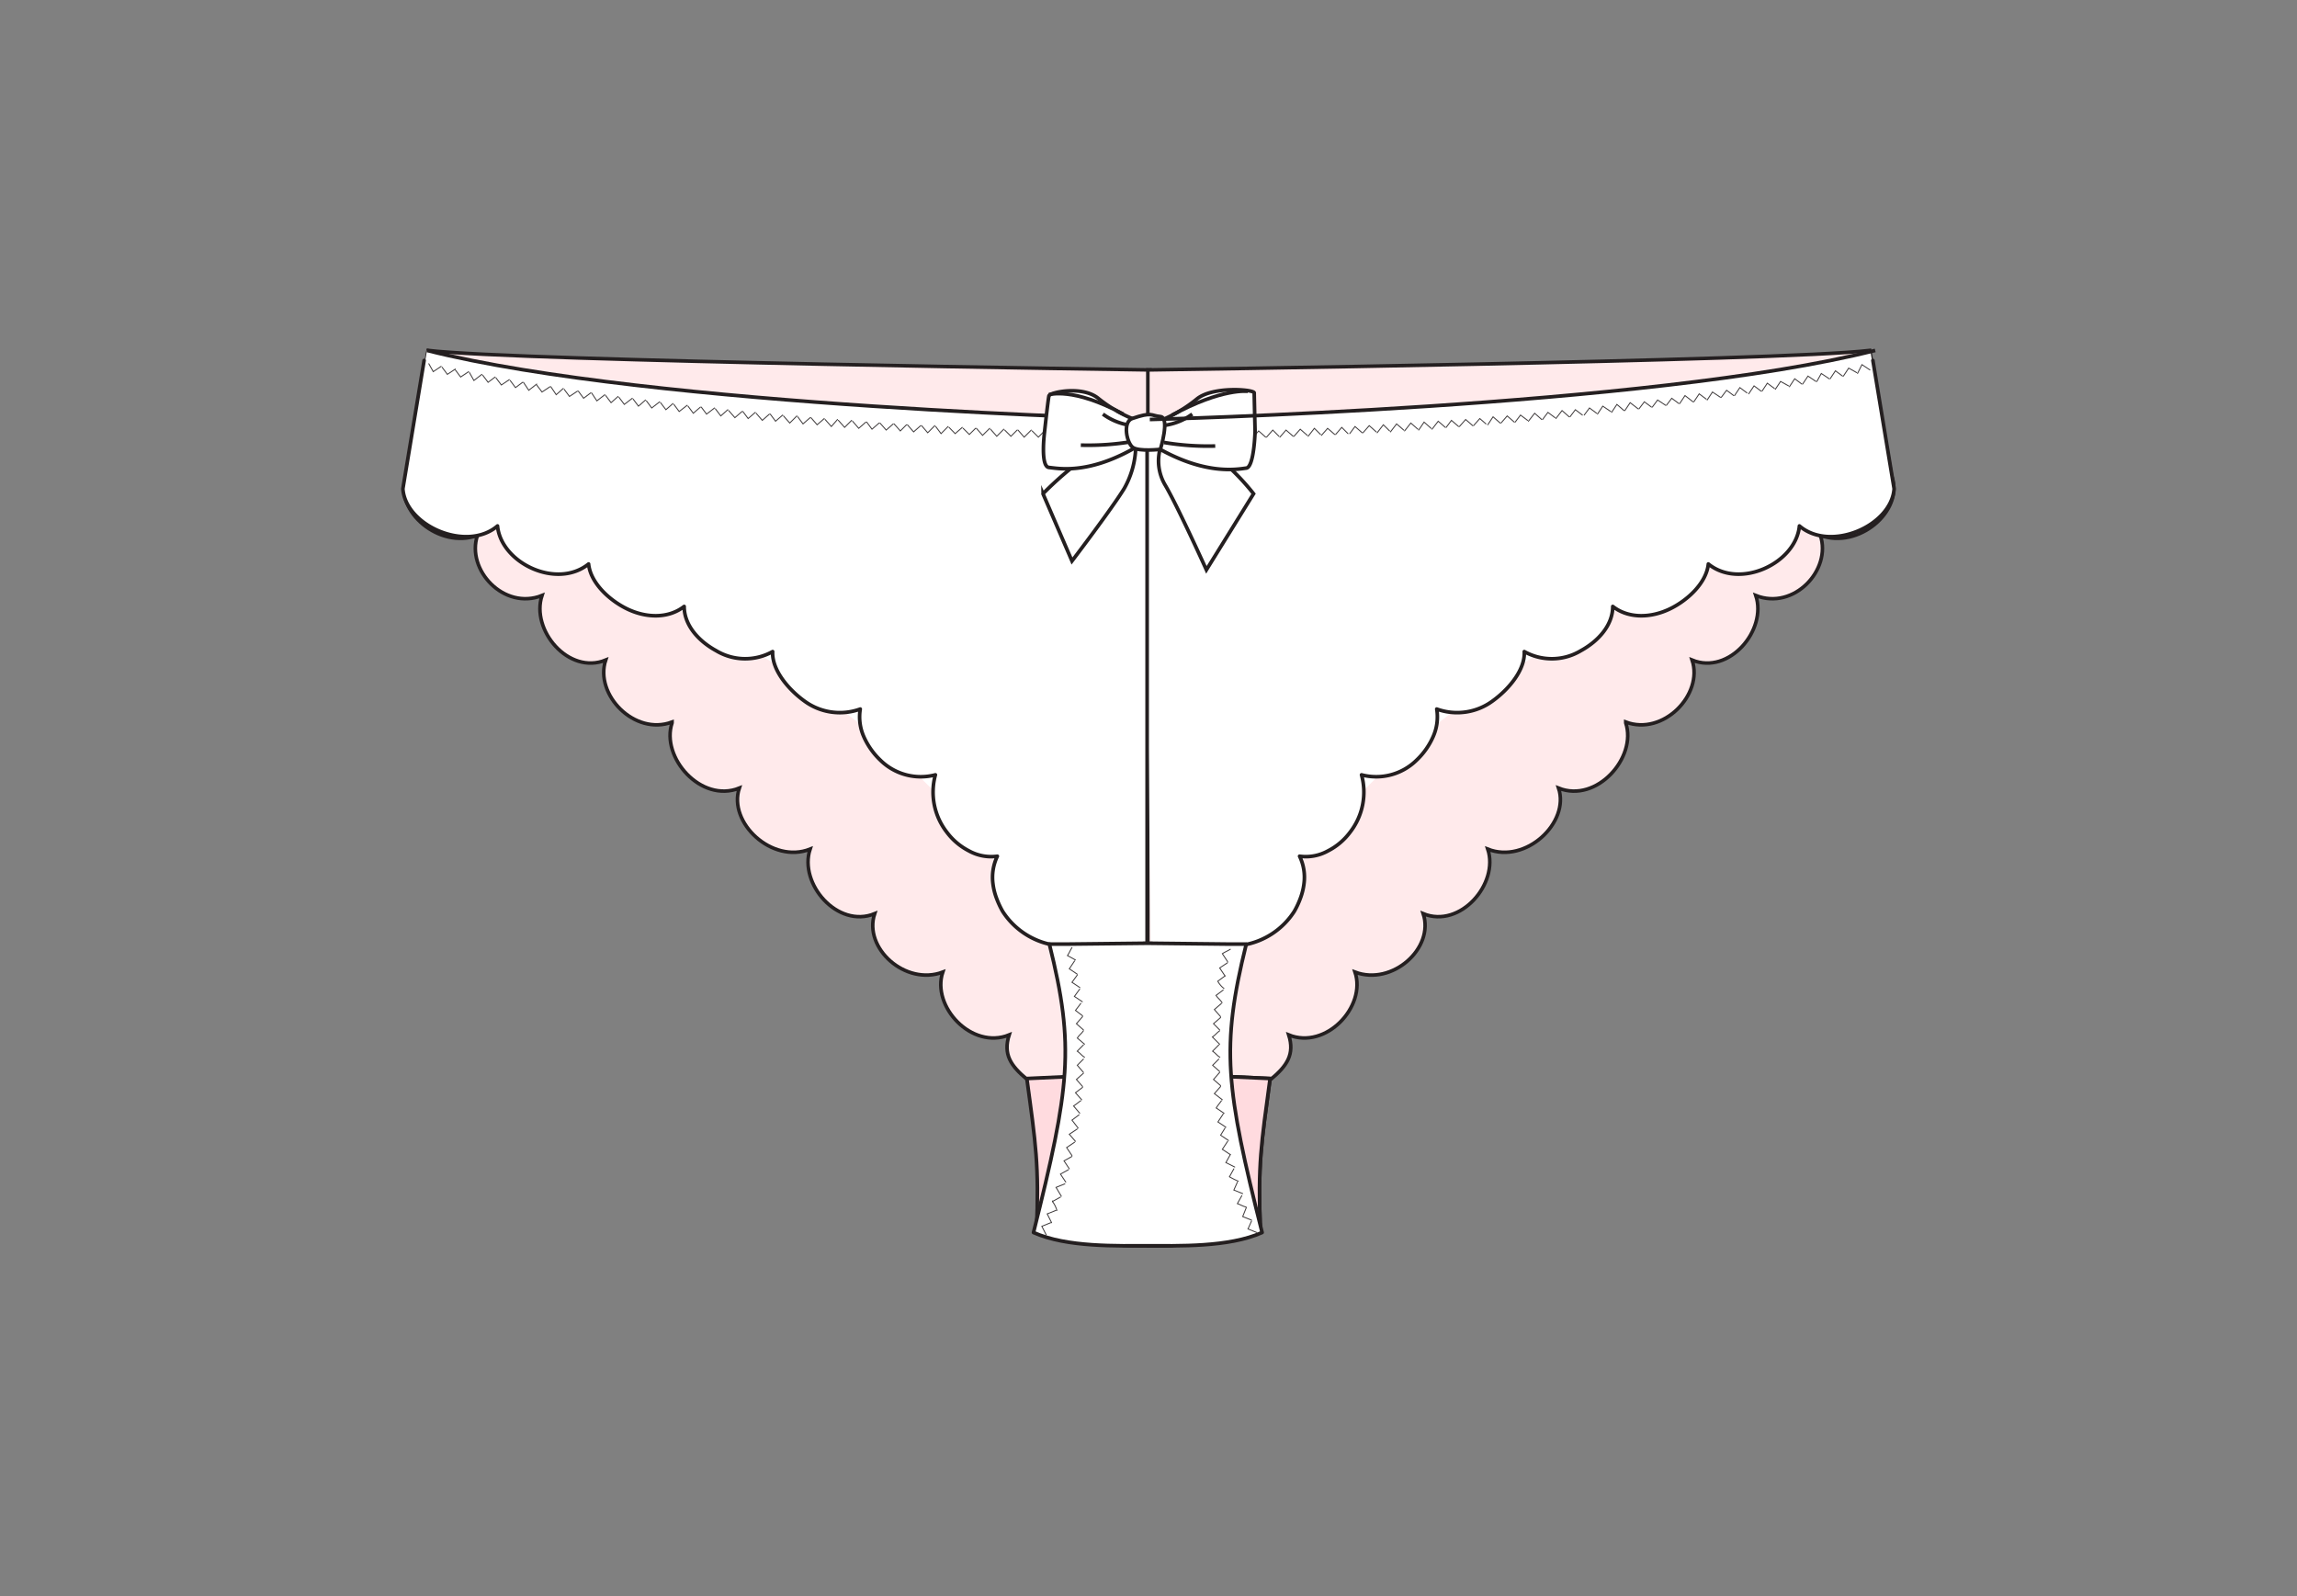 <svg id="Calque_1" data-name="Calque 1" xmlns="http://www.w3.org/2000/svg" viewBox="0 0 317 220.3"><rect x="0" y="0" width="317" height="220.3" fill="#808080" stroke="none"/><defs><style>.cls-1{fill:#ffeaeb;stroke-width:0.49px;}.cls-1,.cls-2,.cls-4,.cls-6,.cls-7{stroke:#241f20;}.cls-1,.cls-2,.cls-5,.cls-6,.cls-7{stroke-miterlimit:10;}.cls-2{fill:#ffdbdf;}.cls-2,.cls-4,.cls-6,.cls-7{stroke-width:0.5px;}.cls-3,.cls-4,.cls-7{fill:#fff;}.cls-4,.cls-5{stroke-linecap:round;}.cls-4{stroke-linejoin:round;}.cls-5,.cls-6{fill:none;}.cls-5{stroke:#403c3d;stroke-width:0.13px;}</style></defs><title>TANGA-YIPA</title><path class="cls-1" d="M56,65.82c-1.59,4.76,4.64,10,9.89,8.06-1.59,4.76,3.66,10.38,8.91,8.3-1.58,4.76,3.67,11,8.79,8.91-1.58,4.77,4,10.5,9.16,8.55v.12c-1.59,4.76,4,11.11,9.28,9-1.59,4.76,4.52,10.5,9.77,8.42-1.59,4.76,3.78,11,8.91,8.91-1.59,4.77,4.27,10,9.4,8.06-1.59,4.76,4,10.75,9.16,8.67-.86,2.69.24,4.27,2.44,6.11l17-.74V51.05s-87.3-1.22-99.63-2.69L56,65.82"/><path class="cls-2" d="M157.46,148.11l-15.75.73c1.22,9,1.71,11.85,1.34,21,0,0,8.67,2.32,15.63,2.08"/><path class="cls-3" d="M159.05,57.89S89.82,56.18,58.93,48.36L55.64,67.9C80.42,76.69,98.86,86,111.55,94.64c23.93,16.36,33.21,35.77,33.21,35.77h13.43"/><path class="cls-4" d="M158.31,130.29l-12.94.12a10.43,10.43,0,0,1-7-4.64,12.49,12.49,0,0,1-.85-1.83,8.65,8.65,0,0,1-.49-2,6.74,6.74,0,0,1,.61-3.78,6.31,6.31,0,0,1-3.91-.73,8.85,8.85,0,0,1-3.05-2.57,9,9,0,0,1-1.59-7.93,7.94,7.94,0,0,1-7.57-2,10.17,10.17,0,0,1-2.32-3.29,6.72,6.72,0,0,1-.48-3.79,8.25,8.25,0,0,1-7.7-1.1c-2.19-1.58-4.51-4.27-4.39-6.83a7.77,7.77,0,0,1-7.81-.13c-2.45-1.34-4.4-3.54-4.4-6.1-2.2,1.71-5.25,1.59-7.81.37s-5.13-3.67-5.38-6.23c-4.39,3.54-12.08-.12-12.57-5.25-4.27,3.66-12.7,0-13.06-5.13l2.93-17.7"/><polyline class="cls-5" points="59.18 50.2 59.79 51.29 60.88 50.56"/><polyline class="cls-5" points="61.01 50.68 61.74 51.66 62.84 50.93"/><polyline class="cls-5" points="62.84 51.05 63.57 52.03 64.67 51.29"/><polyline class="cls-5" points="64.79 51.42 65.4 52.51 66.5 51.66"/><polyline class="cls-5" points="66.62 51.78 67.36 52.76 68.33 52.03"/><polyline class="cls-5" points="68.45 52.15 69.19 53.13 70.29 52.39"/><polyline class="cls-5" points="70.41 52.51 71.14 53.49 72.12 52.76"/><polyline class="cls-5" points="72.24 52.76 72.97 53.86 74.07 53"/><polyline class="cls-5" points="74.07 53.13 74.8 54.1 75.9 53.37"/><polyline class="cls-5" points="76.02 53.37 76.76 54.47 77.73 53.61"/><polyline class="cls-5" points="77.86 53.73 78.59 54.71 79.69 53.98"/><polyline class="cls-5" points="79.81 53.98 80.54 54.96 81.52 54.22"/><polyline class="cls-5" points="81.64 54.22 82.37 55.32 83.47 54.47"/><polyline class="cls-5" points="83.59 54.59 84.33 55.57 85.3 54.71"/><polyline class="cls-5" points="85.42 54.83 86.16 55.81 87.26 54.96"/><polyline class="cls-5" points="87.38 55.08 88.11 56.05 89.09 55.2"/><polyline class="cls-5" points="89.21 55.32 89.94 56.3 91.04 55.45"/><polyline class="cls-5" points="91.16 55.57 91.9 56.54 92.87 55.69"/><polyline class="cls-5" points="93 55.81 93.73 56.79 94.83 55.93"/><polyline class="cls-5" points="94.95 56.05 95.68 57.03 96.66 56.18"/><polyline class="cls-5" points="96.78 56.18 97.51 57.15 98.61 56.3"/><polyline class="cls-5" points="98.73 56.42 99.47 57.4 100.44 56.54"/><polyline class="cls-5" points="100.56 56.66 101.42 57.64 102.4 56.79"/><polyline class="cls-5" points="102.52 56.79 103.25 57.76 104.23 56.91"/><polyline class="cls-5" points="104.35 57.03 105.2 58.01 106.18 57.15"/><polyline class="cls-5" points="106.3 57.15 107.03 58.13 108.01 57.28"/><polyline class="cls-5" points="108.13 57.4 108.99 58.38 109.97 57.4"/><polyline class="cls-5" points="110.09 57.52 110.82 58.5 111.8 57.64"/><polyline class="cls-5" points="111.92 57.64 112.77 58.62 113.75 57.76"/><polyline class="cls-5" points="113.87 57.89 114.73 58.86 115.58 57.89"/><polyline class="cls-5" points="115.7 58.01 116.56 58.98 117.53 58.01"/><polyline class="cls-5" points="117.66 58.13 118.51 59.11 119.49 58.25"/><polyline class="cls-5" points="119.61 58.25 120.34 59.23 121.32 58.38"/><polyline class="cls-5" points="121.44 58.38 122.3 59.35 123.27 58.5"/><polyline class="cls-5" points="123.39 58.5 124.25 59.47 125.1 58.62"/><polyline class="cls-5" points="125.23 58.62 126.08 59.6 127.06 58.74"/><polyline class="cls-5" points="127.18 58.74 128.03 59.72 129.01 58.74"/><polyline class="cls-5" points="129.13 58.86 129.87 59.84 130.84 58.86"/><polyline class="cls-5" points="130.97 58.98 131.82 59.84 132.8 58.98"/><polyline class="cls-5" points="132.92 59.11 133.77 59.96 134.63 59.11"/><polyline class="cls-5" points="134.75 59.11 135.6 60.08 136.58 59.11"/><polyline class="cls-5" points="136.7 59.23 137.56 60.21 138.53 59.23"/><polyline class="cls-5" points="138.66 59.35 139.51 60.21 140.37 59.35"/><polyline class="cls-5" points="140.49 59.35 141.34 60.33 142.32 59.35"/><polyline class="cls-5" points="142.44 59.47 143.3 60.33 144.15 59.47"/><polyline class="cls-5" points="144.27 59.47 145.13 60.45 146.1 59.47"/><polyline class="cls-5" points="146.23 59.6 147.08 60.45 148.06 59.6"/><polyline class="cls-5" points="148.18 59.6 149.03 60.57 149.89 59.6"/><polyline class="cls-5" points="150.01 59.6 150.87 60.57 151.84 59.6"/><polyline class="cls-5" points="151.96 59.72 152.82 60.57 153.67 59.6"/><polyline class="cls-5" points="153.8 59.72 154.77 60.57 155.63 59.72"/><polyline class="cls-5" points="155.75 59.72 156.6 60.69 157.58 59.72"/><path class="cls-1" d="M261.11,65.82c1.59,4.76-4.64,10-9.89,8.06,1.59,4.76-3.66,10.38-8.91,8.3,1.59,4.76-3.66,11-8.79,8.91,1.59,4.77-4,10.5-9.16,8.55v.12c1.59,4.76-4,11.11-9.27,9,1.58,4.76-4.52,10.5-9.77,8.42,1.58,4.76-3.79,11-8.91,8.91,1.58,4.77-4.28,10-9.41,8.06,1.59,4.76-4,10.75-9.15,8.67.85,2.69-.25,4.27-2.44,6.11l-17-.74V51.05s87.29-1.22,99.62-2.69l3.05,17.46"/><path class="cls-2" d="M159.53,148.11l15.75.73c-1.22,9-1.71,11.85-1.34,21,0,0-8.67,2.32-15.63,2.08"/><path class="cls-3" d="M158,57.89s69.22-1.71,100.11-9.53l3.3,19.54C236.57,76.69,218.14,86,205.44,94.64c-23.93,16.36-33.21,35.77-33.21,35.77H158.8"/><path class="cls-4" d="M158.68,130.29l12.94.12a10.41,10.41,0,0,0,7-4.64,11.53,11.53,0,0,0,.85-1.83,8.65,8.65,0,0,0,.49-2,6.66,6.66,0,0,0-.61-3.78,6.3,6.3,0,0,0,3.91-.73,8.76,8.76,0,0,0,3.05-2.57,9,9,0,0,0,1.59-7.93,7.94,7.94,0,0,0,7.57-2,10,10,0,0,0,2.32-3.29,6.72,6.72,0,0,0,.49-3.79,8.24,8.24,0,0,0,7.69-1.1c2.2-1.58,4.52-4.27,4.39-6.83a7.78,7.78,0,0,0,7.82-.13c2.44-1.34,4.39-3.54,4.39-6.1,2.2,1.71,5.25,1.59,7.82.37s5.12-3.67,5.37-6.23c4.39,3.54,12.09-.12,12.57-5.25,4.28,3.66,12.7,0,13.07-5.13l-2.93-17.7"/><polyline class="cls-5" points="258.06 51.05 256.96 50.32 256.35 51.54"/><polyline class="cls-5" points="256.23 51.42 255.13 50.8 254.4 51.9"/><polyline class="cls-5" points="254.28 51.9 253.3 51.17 252.57 52.27"/><polyline class="cls-5" points="252.44 52.27 251.35 51.54 250.74 52.64"/><polyline class="cls-5" points="250.61 52.64 249.51 51.9 248.78 53"/><polyline class="cls-5" points="248.66 53 247.68 52.27 246.95 53.37"/><polyline class="cls-5" points="246.83 53.25 245.73 52.64 245 53.73"/><polyline class="cls-5" points="244.88 53.61 243.9 52.88 243.17 53.98"/><polyline class="cls-5" points="243.04 53.98 242.07 53.25 241.33 54.35"/><polyline class="cls-5" points="241.09 54.22 240.11 53.49 239.38 54.59"/><polyline class="cls-5" points="239.26 54.59 238.28 53.86 237.55 54.83"/><polyline class="cls-5" points="237.43 54.83 236.33 54.1 235.6 55.2"/><polyline class="cls-5" points="235.47 55.08 234.5 54.35 233.76 55.45"/><polyline class="cls-5" points="233.64 55.45 232.54 54.59 231.81 55.69"/><polyline class="cls-5" points="231.69 55.69 230.71 54.96 229.98 55.93"/><polyline class="cls-5" points="229.86 55.93 228.76 55.2 228.03 56.18"/><polyline class="cls-5" points="227.91 56.18 226.93 55.45 226.19 56.42"/><polyline class="cls-5" points="226.07 56.42 224.97 55.57 224.24 56.66"/><polyline class="cls-5" points="224.12 56.66 223.14 55.81 222.41 56.91"/><polyline class="cls-5" points="222.29 56.79 221.19 56.05 220.46 57.15"/><polyline class="cls-5" points="220.34 57.03 219.36 56.3 218.63 57.28"/><polyline class="cls-5" points="218.38 57.28 217.41 56.54 216.67 57.52"/><polyline class="cls-5" points="216.55 57.52 215.57 56.66 214.72 57.76"/><polyline class="cls-5" points="214.6 57.64 213.62 56.91 212.89 57.89"/><polyline class="cls-5" points="212.76 57.89 211.79 57.03 210.93 58.13"/><polyline class="cls-5" points="210.81 58.01 209.84 57.28 209.1 58.25"/><polyline class="cls-5" points="208.98 58.25 208 57.4 207.15 58.38"/><polyline class="cls-5" points="207.03 58.38 206.05 57.52 205.32 58.62"/><polyline class="cls-5" points="205.07 58.5 204.22 57.76 203.36 58.74"/><polyline class="cls-5" points="203.24 58.74 202.27 57.89 201.41 58.86"/><polyline class="cls-5" points="201.29 58.86 200.31 58.01 199.58 58.98"/><polyline class="cls-5" points="199.46 58.98 198.48 58.13 197.63 59.23"/><polyline class="cls-5" points="197.5 59.11 196.53 58.25 195.79 59.35"/><polyline class="cls-5" points="195.67 59.23 194.7 58.38 193.84 59.47"/><polyline class="cls-5" points="193.72 59.35 192.74 58.5 191.89 59.6"/><polyline class="cls-5" points="191.77 59.47 190.91 58.62 190.06 59.72"/><polyline class="cls-5" points="189.93 59.6 188.96 58.74 188.1 59.72"/><polyline class="cls-5" points="187.98 59.72 187 58.86 186.27 59.84"/><polyline class="cls-5" points="186.03 59.84 185.17 58.98 184.32 59.96"/><polyline class="cls-5" points="184.2 59.96 183.22 59.11 182.37 60.08"/><polyline class="cls-5" points="182.24 59.96 181.39 59.11 180.53 60.21"/><polyline class="cls-5" points="180.41 60.08 179.44 59.23 178.58 60.21"/><polyline class="cls-5" points="178.46 60.21 177.48 59.35 176.63 60.33"/><polyline class="cls-5" points="176.5 60.21 175.65 59.35 174.79 60.33"/><polyline class="cls-5" points="174.67 60.33 173.7 59.47 172.84 60.45"/><polyline class="cls-5" points="172.72 60.33 171.87 59.47 171.01 60.45"/><polyline class="cls-5" points="170.77 60.45 169.91 59.6 169.06 60.57"/><polyline class="cls-5" points="168.94 60.45 167.96 59.6 167.1 60.57"/><polyline class="cls-5" points="166.98 60.45 166.13 59.6 165.27 60.57"/><polyline class="cls-5" points="165.15 60.57 164.17 59.72 163.32 60.69"/><polyline class="cls-5" points="163.2 60.57 162.34 59.72 161.37 60.69"/><polyline class="cls-5" points="161.24 60.57 160.39 59.72 159.53 60.69"/><path class="cls-2" d="M159.53,148.11l15.75.73c-1.22,9-1.71,11.85-1.34,21,0,0-8.67,2.32-15.63,2.08"/><path class="cls-6" d="M159.05,57.89S89.82,56.18,58.93,48.36"/><path class="cls-4" d="M157.82,171.92c4.89,0,11.73.24,16.36-1.83-5-19.9-5.73-25.52-2.19-39.8h-2.2l-12-.13h1.23l-12,.13h-2.2c3.54,14.16,2.81,19.77-2.19,39.8,4.63,2.07,11.47,1.83,16.36,1.83"/><line class="cls-6" x1="158.31" y1="57.89" x2="158.31" y2="130.04"/><path class="cls-5" d="M147.94,130.77c-.25.37-.37.74-.62,1.1l1.1.61"/><path class="cls-5" d="M148.3,132.61l-.73,1.09,1.1.74"/><path class="cls-5" d="M148.67,134.56l-.73,1,1.09.73"/><path class="cls-5" d="M149,136.51l-.73,1,1.1.73"/><polyline class="cls-5" points="149.16 138.47 148.42 139.44 149.4 140.18"/><polyline class="cls-5" points="149.4 140.3 148.55 141.27 149.52 142.13"/><path class="cls-5" d="M149.52,142.25c-.24.37-.61.61-.85,1l1,.85"/><path class="cls-5" d="M149.52,144.2l-.85.86c.36.24.61.61,1,.85"/><polyline class="cls-5" points="149.52 146.16 148.67 147.01 149.52 147.99"/><polyline class="cls-5" points="149.52 148.11 148.55 148.97 149.4 149.94"/><polyline class="cls-5" points="149.4 150.06 148.42 150.8 149.28 151.77"/><path class="cls-5" d="M149.16,151.9c-.37.24-.61.48-1,.73l.85,1"/><polyline class="cls-5" points="148.91 153.85 147.94 154.58 148.79 155.68"/><polyline class="cls-5" points="148.67 155.8 147.57 156.53 148.42 157.51"/><path class="cls-5" d="M148.3,157.63l-1.1.74.74,1.1"/><polyline class="cls-5" points="147.94 159.59 146.84 160.2 147.57 161.3"/><path class="cls-5" d="M147.45,161.42l-1.1.61.73,1.1"/><polyline class="cls-5" points="146.96 163.37 145.74 163.86 146.47 165.08"/><path class="cls-5" d="M146.35,165.2l-1.1.61a3.93,3.93,0,0,1,.61,1.23"/><polyline class="cls-5" points="145.74 167.03 144.52 167.52 145.13 168.74"/><polyline class="cls-5" points="145 168.74 143.78 169.23 144.4 170.45"/><path class="cls-5" d="M169.79,131c-.37.24-.73.36-1.1.61l.73,1.1"/><path class="cls-5" d="M169.42,132.85l-1.1.73.74,1.1"/><path class="cls-5" d="M169.06,134.68l-1,.73a3.22,3.22,0,0,0,.85,1"/><path class="cls-5" d="M168.81,136.63l-1,.74c.24.36.61.61.85,1"/><polyline class="cls-5" points="168.57 138.47 167.59 139.32 168.45 140.3"/><polyline class="cls-5" points="168.45 140.42 167.47 141.27 168.32 142.13"/><path class="cls-5" d="M168.32,142.25c-.36.24-.61.61-1,.86l1,1"/><path class="cls-5" d="M168.2,144.2l-.85.86c.36.24.61.61,1,.85"/><polyline class="cls-5" points="168.2 146.16 167.35 147.01 168.32 147.87"/><polyline class="cls-5" points="168.32 147.99 167.47 148.97 168.45 149.82"/><polyline class="cls-5" points="168.45 149.94 167.59 150.92 168.69 151.77"/><path class="cls-5" d="M168.57,151.9c-.25.36-.49.61-.73,1l1.09.74"/><polyline class="cls-5" points="168.81 153.73 168.08 154.83 169.18 155.56"/><polyline class="cls-5" points="169.06 155.68 168.45 156.66 169.54 157.39"/><path class="cls-5" d="M169.42,157.51l-.73,1.1,1.1.73"/><polyline class="cls-5" points="169.79 159.34 169.18 160.44 170.4 161.05"/><path class="cls-5" d="M170.28,161.3l-.61,1.1a12.56,12.56,0,0,0,1.22.61"/><polyline class="cls-5" points="170.77 163.13 170.28 164.23 171.5 164.72"/><path class="cls-5" d="M171.38,165l-.61,1.1c.36.12.73.36,1.22.49"/><polyline class="cls-5" points="171.99 166.67 171.5 167.89 172.72 168.38"/><polyline class="cls-5" points="172.72 168.5 172.23 169.6 173.45 170.09"/><path class="cls-7" d="M147.94,77.42l-4-9.28S151.72,60,156,60.94s.74.73.74.73a12.29,12.29,0,0,1-1.59,5.74C153.43,70.22,147.94,77.42,147.94,77.42Z"/><path class="cls-7" d="M156.24,57.76A19.38,19.38,0,0,1,151.6,55c-2.2-1.84-6.72-.86-6.84-.37s-.61,5-.61,5-.61,4.76.61,4.88,5.25,1,11.6-2.56c.12,0,.12-.13.24-.13C163.07,58,156.24,57.76,156.24,57.76Z"/><path class="cls-7" d="M156.36,58.74a8.46,8.46,0,0,1-4.15-1.59"/><path class="cls-7" d="M156.24,60.94a36.53,36.53,0,0,1-7.08.49"/><path class="cls-7" d="M144.76,54.47s3.3-1.1,10.26,2.68"/><path class="cls-7" d="M166.49,78.64,173,68.14s-6.83-9-12.08-7.2c-4.15,1.46-.74.73-.74.73a6.51,6.51,0,0,0,.61,5.25C162.46,69.73,166.49,78.64,166.49,78.64Z"/><path class="cls-7" d="M160.51,57.89a19.62,19.62,0,0,0,4.64-2.81c2.2-1.83,7.94-1.34,7.94-.86s.12,5.25.12,5.25-.12,5-1.22,5.13-5.25,1-11.6-2.44c-.12,0-.12-.12-.25-.12C153.67,58.13,160.51,57.89,160.51,57.89Z"/><path class="cls-7" d="M160.39,58.74a8.46,8.46,0,0,0,4.15-1.59"/><path class="cls-7" d="M160.63,61.06a36.53,36.53,0,0,0,7.08.49"/><path class="cls-7" d="M172.23,54s-3.54-.49-10.5,3.3"/><path class="cls-7" d="M156.24,57.76c-1.35.49-.74,3.42.12,4s3.78.25,3.78.25,1.35-4.4,0-4.52S159.05,56.79,156.24,57.76Z"/><path class="cls-6" d="M158.68,57.89s69.22-1.71,100.11-9.53"/></svg>